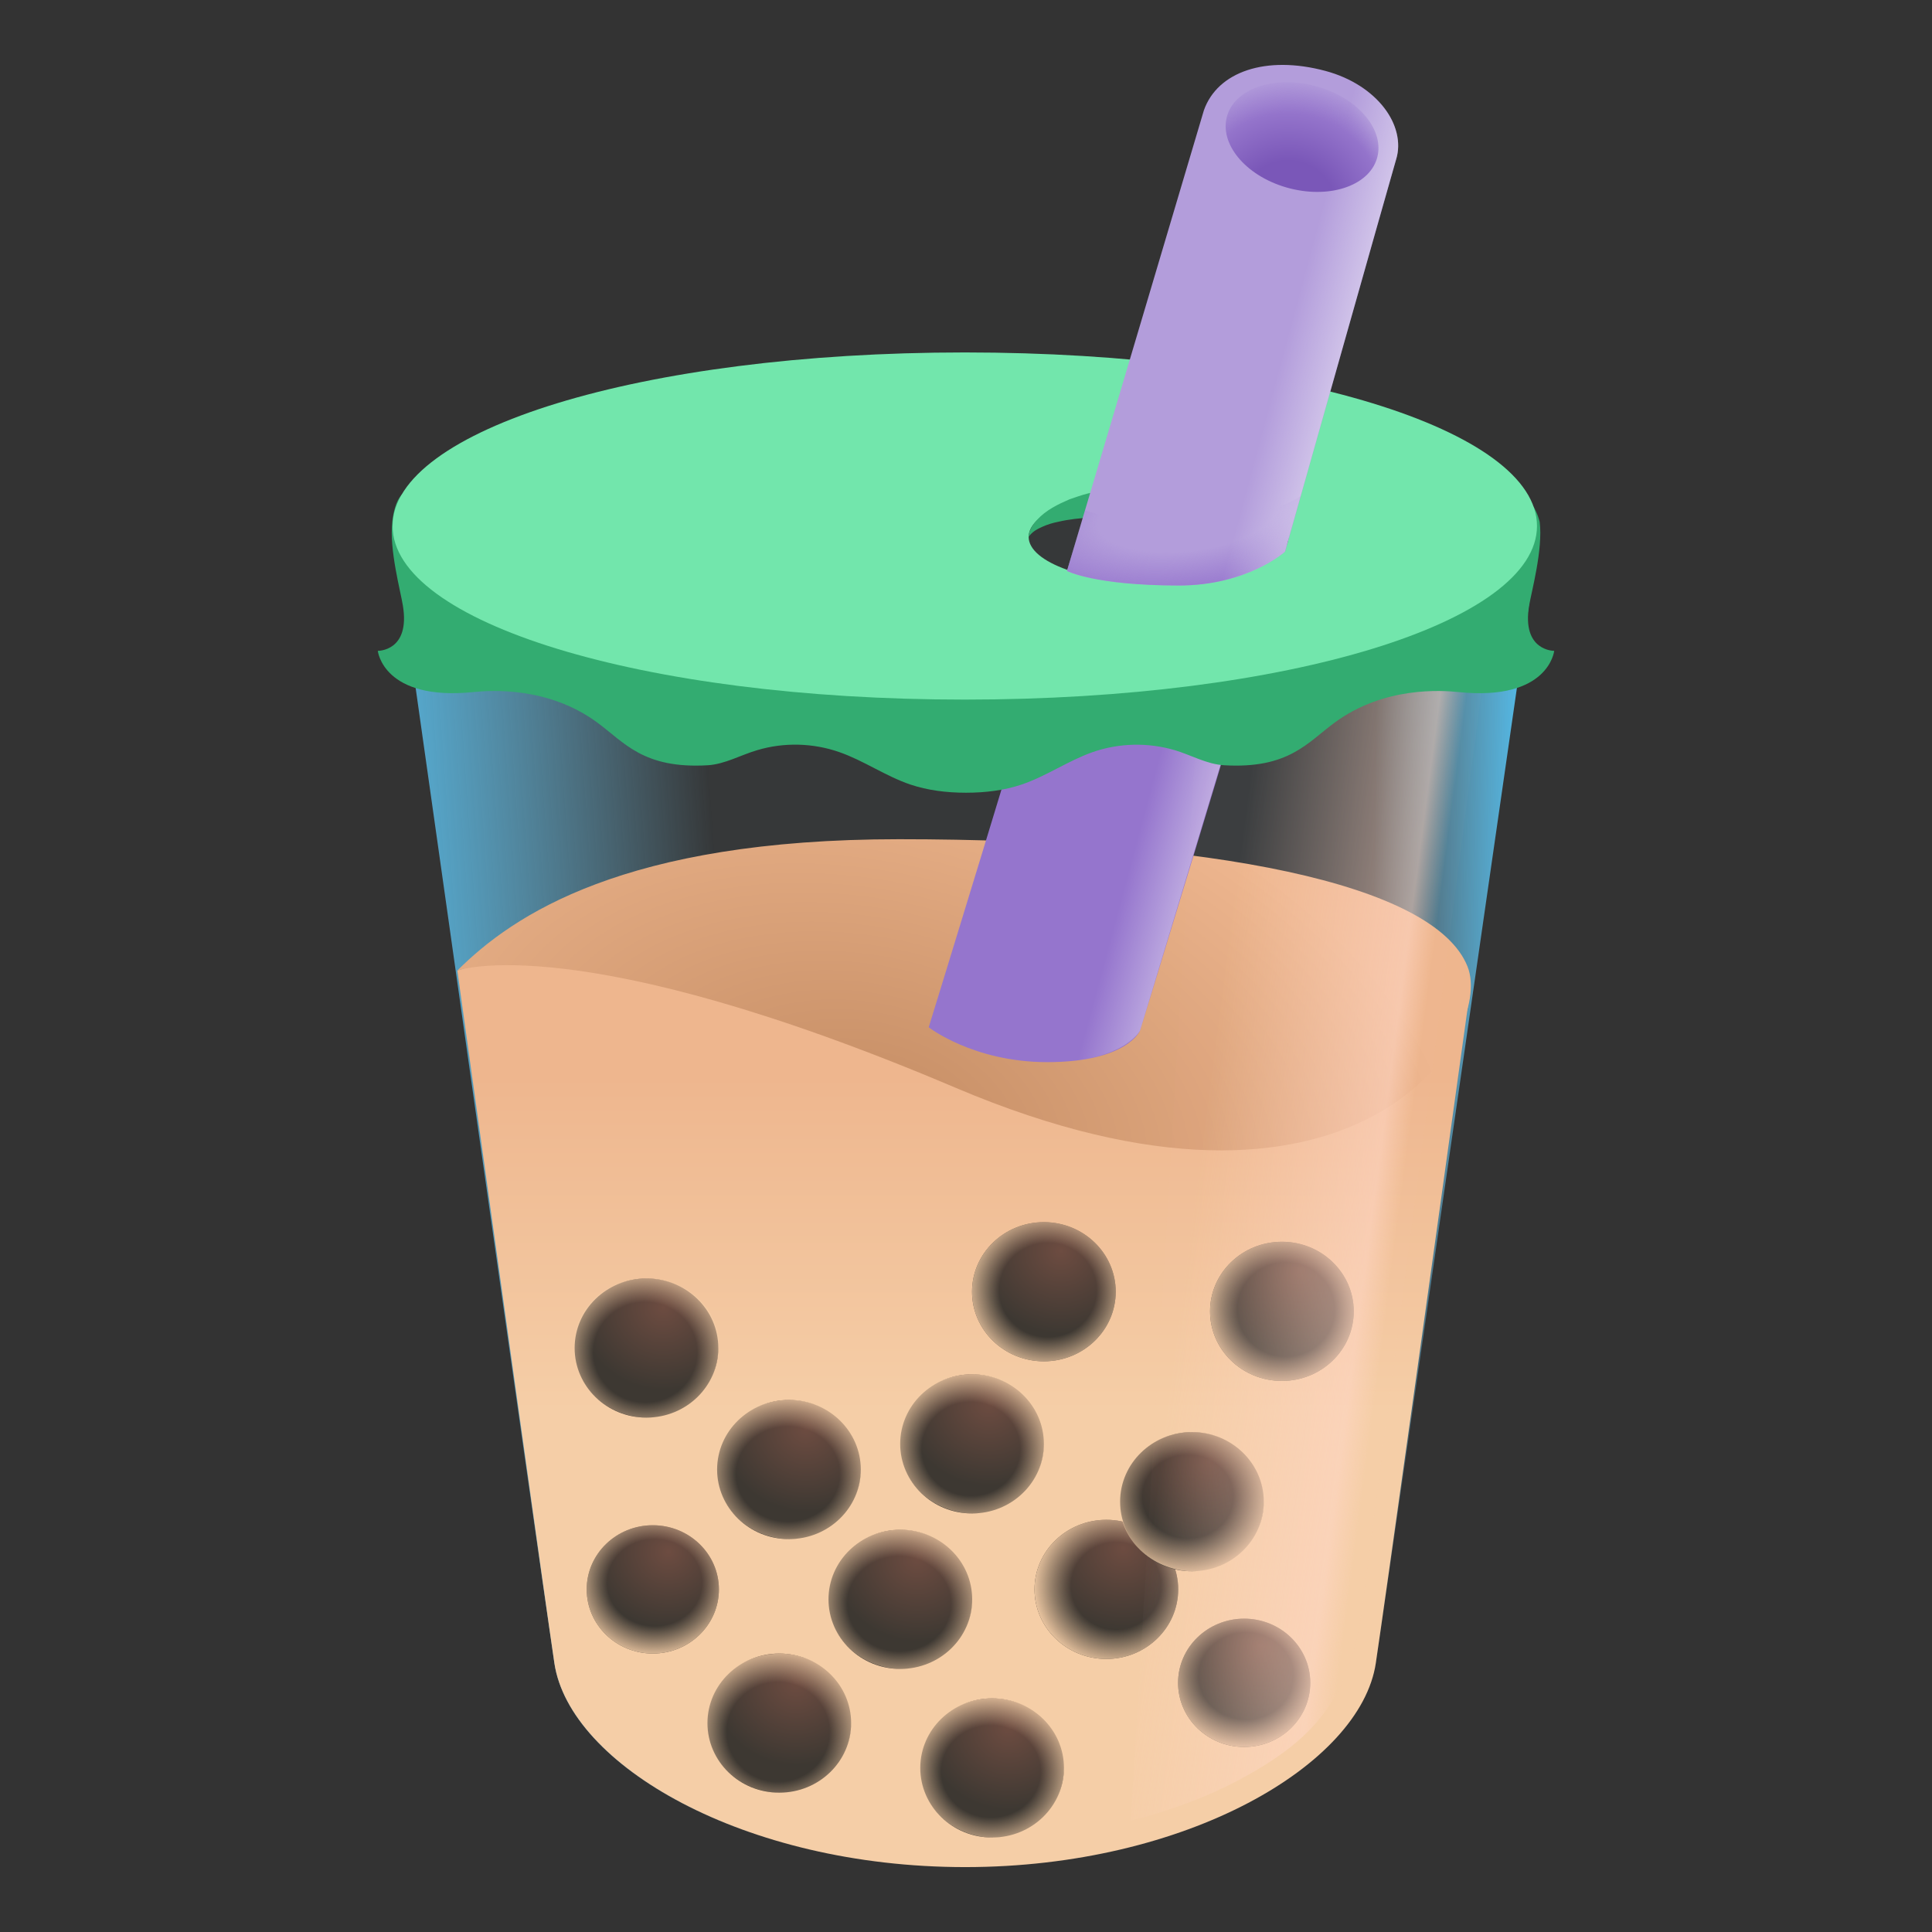 <svg enable-background="new 0 0 128 128" viewBox="0 0 128 128" xmlns="http://www.w3.org/2000/svg"><rect x="0" y="0" width="128" height="128" fill="#333333" stroke="none"/><linearGradient id="w" x1="48.701" x2="26.002" y1="75.484" y2="77.086" gradientUnits="userSpaceOnUse"><stop stop-color="#80D3F9" stop-opacity=".028" offset="0"/><stop stop-color="#54B7E3" offset="1"/></linearGradient><path d="m63.94 25.32c-34.12 0.31-37.92 9.54-37.92 9.54s9.7 68.61 10.71 75.34 12.54 13.51 27.21 13.51 26.2-6.79 27.21-13.51c1.01-6.73 10.83-74.88 10.83-74.88s-3.92-9.69-38.04-10z" fill="url(#w)"/><linearGradient id="l" x1="88.22" x2="100.07" y1="79.589" y2="79.773" gradientUnits="userSpaceOnUse"><stop stop-color="#80D3F9" stop-opacity=".028" offset=".208"/><stop stop-color="#54B7E3" offset="1"/></linearGradient><path d="m76.89 43.12-12.95 80.58c14.67 0 26.2-6.79 27.21-13.51 1.01-6.73 10.83-74.88 10.83-74.88l-25.09 7.81z" fill="url(#l)"/><linearGradient id="g" x1="63.854" x2="63.854" y1="71.279" y2="93.528" gradientUnits="userSpaceOnUse"><stop stop-color="#EEB68E" offset="0"/><stop stop-color="#F5CEA7" offset="1"/></linearGradient><path d="m30.3 64.3c2.61 18.75 5.83 41.86 6.43 45.89 1.01 6.73 12.54 13.51 27.21 13.51s26.2-6.79 27.21-13.51c0.59-3.95 3.68-26.07 6.26-44.66 0 0-24.45-9.08-39.2-7.27-14.74 1.8-27.91 6.04-27.91 6.04z" fill="url(#g)"/><radialGradient id="f" cx="57.499" cy="74.284" r="40.392" gradientTransform="matrix(.974 .226 -.146 .631 12.373 14.416)" gradientUnits="userSpaceOnUse"><stop stop-color="#C48C63" offset=".001"/><stop stop-color="#EEB68E" offset="1"/></radialGradient><path d="m97.23 64.04c1.81 4.57-7.43 19.27-33.89 8.04-25.1-10.66-33.04-7.78-33.04-7.78 3.68-3.67 11.07-8.7 29.26-8.7 20.64 0 35.48 2.92 37.67 8.44z" fill="url(#f)"/><path d="m70.5 38.41c-2.3 8.03-8.97 29.65-8.97 29.65s2.94 2.3 7.83 2.31c5.33 0 6.17-2.09 6.17-2.09s6.55-21.27 8.78-29.18c0 0-2.12 0.37-7.41 0.33-5.3-0.03-6.4-1.02-6.4-1.02z" fill="#9575CD"/><linearGradient id="e" x1="79.308" x2="75.258" y1="56.94" y2="55.85" gradientUnits="userSpaceOnUse"><stop stop-color="#fff" offset="0"/><stop stop-color="#FBFEFF" stop-opacity="0" offset="1"/></linearGradient><path d="m75.53 68.28s7.12-23.5 7.41-24.48c0.67-2.24-2.24-2.77-5.68-3.7 0 0-8.89 30.27-8.5 30.28 5.59 0.16 6.77-2.1 6.77-2.1z" fill="url(#e)" opacity=".4"/><radialGradient id="d" cx="86.06" cy="82.907" r="5.668" gradientTransform="matrix(1 0 0 .97 0 3.751)" gradientUnits="userSpaceOnUse"><stop stop-color="#6D4C41" offset="0"/><stop stop-color="#3D3832" offset=".999"/></radialGradient><ellipse cx="84.93" cy="86.88" rx="4.76" ry="4.61" fill="url(#d)"/><radialGradient id="c" cx="70.294" cy="81.574" r="5.668" gradientTransform="matrix(1 0 0 .97 0 3.751)" gradientUnits="userSpaceOnUse"><stop stop-color="#6D4C41" offset="0"/><stop stop-color="#3D3832" offset=".999"/></radialGradient><ellipse cx="69.16" cy="85.58" rx="4.76" ry="4.61" fill="url(#c)"/><radialGradient id="b" cx="60.781" cy="102.58" r="5.668" gradientTransform="matrix(1 0 0 .97 0 3.751)" gradientUnits="userSpaceOnUse"><stop stop-color="#6D4C41" offset="0"/><stop stop-color="#3D3832" offset=".999"/></radialGradient><ellipse cx="59.65" cy="105.96" rx="4.76" ry="4.61" fill="url(#b)"/><radialGradient id="a" cx="74.429" cy="101.9" r="5.668" gradientTransform="matrix(1 0 0 .97 0 3.751)" gradientUnits="userSpaceOnUse"><stop stop-color="#6D4C41" offset="0"/><stop stop-color="#3D3832" offset=".999"/></radialGradient><ellipse cx="73.3" cy="105.3" rx="4.76" ry="4.61" fill="url(#a)"/><radialGradient id="ag" cx="73.941" cy="104.45" r="5.638" gradientTransform="matrix(1 0 0 .97 0 3.751)" gradientUnits="userSpaceOnUse"><stop stop-color="#F5CEA7" stop-opacity="0" offset=".528"/><stop stop-color="#F5CEA7" offset="1"/></radialGradient><ellipse cx="73.3" cy="105.3" rx="4.76" ry="4.61" fill="url(#ag)"/><radialGradient id="af" cx="69.428" cy="84.239" r="5.668" gradientTransform="matrix(1 0 0 .97 0 3.751)" gradientUnits="userSpaceOnUse"><stop stop-color="#F5CEA7" stop-opacity="0" offset=".567"/><stop stop-color="#F5CEA7" offset="1"/></radialGradient><ellipse cx="69.16" cy="85.58" rx="4.76" ry="4.61" fill="url(#af)"/><radialGradient id="ae" cx="85.194" cy="85.571" r="5.668" gradientTransform="matrix(1 0 0 .97 0 3.751)" gradientUnits="userSpaceOnUse"><stop stop-color="#F5CEA7" stop-opacity="0" offset=".567"/><stop stop-color="#F5CEA7" offset="1"/></radialGradient><ellipse cx="84.93" cy="86.88" rx="4.76" ry="4.61" fill="url(#ae)"/><radialGradient id="ad" cx="44.29" cy="102.12" r="5.22" gradientTransform="matrix(1 0 0 .97 0 3.751)" gradientUnits="userSpaceOnUse"><stop stop-color="#6D4C41" offset="0"/><stop stop-color="#3D3832" offset=".999"/></radialGradient><ellipse cx="43.25" cy="105.3" rx="4.38" ry="4.25" fill="url(#ad)"/><radialGradient id="ac" cx="43.37" cy="104.22" r="5.522" gradientTransform="matrix(1 0 0 .918 0 9.179)" gradientUnits="userSpaceOnUse"><stop stop-color="#F5CEA7" stop-opacity="0" offset=".567"/><stop stop-color="#F5CEA7" offset="1"/></radialGradient><ellipse cx="43.25" cy="105.3" rx="4.38" ry="4.25" fill="url(#ac)"/><radialGradient id="ab" cx="83.476" cy="108.5" r="5.22" gradientTransform="matrix(1 0 0 .97 0 3.751)" gradientUnits="userSpaceOnUse"><stop stop-color="#6D4C41" offset="0"/><stop stop-color="#3D3832" offset=".999"/></radialGradient><ellipse cx="82.43" cy="111.49" rx="4.38" ry="4.25" fill="url(#ab)"/><radialGradient id="aa" cx="82.555" cy="110.6" r="5.522" gradientTransform="matrix(1 0 0 .918 0 9.511)" gradientUnits="userSpaceOnUse"><stop stop-color="#F5CEA7" stop-opacity="0" offset=".567"/><stop stop-color="#F5CEA7" offset="1"/></radialGradient><ellipse cx="82.43" cy="111.49" rx="4.38" ry="4.25" fill="url(#aa)"/><radialGradient id="z" cx="59.572" cy="105.66" r="6.038" gradientTransform="matrix(1 0 0 .918 0 9.254)" gradientUnits="userSpaceOnUse"><stop stop-color="#F5CEA7" stop-opacity="0" offset=".567"/><stop stop-color="#F5CEA7" offset="1"/></radialGradient><path d="m54.85 105.96c0-2.55 1.94-4.46 4.56-4.61 2.61-0.15 5.04 1.81 5.04 4.36s-1.64 5-4.85 4.87c-2.62-0.12-4.75-2.08-4.75-4.62z" fill="url(#z)"/><radialGradient id="y" cx="66.858" cy="114.1" r="5.668" gradientTransform="matrix(1 0 0 .97 0 3.751)" gradientUnits="userSpaceOnUse"><stop stop-color="#6D4C41" offset="0"/><stop stop-color="#3D3832" offset=".999"/></radialGradient><ellipse cx="65.73" cy="117.13" rx="4.76" ry="4.61" fill="url(#y)"/><radialGradient id="x" cx="65.65" cy="117.18" r="5.785" gradientTransform="matrix(1 0 0 .928 0 8.616)" gradientUnits="userSpaceOnUse"><stop stop-color="#F5CEA7" stop-opacity="0" offset=".567"/><stop stop-color="#F5CEA7" offset="1"/></radialGradient><path d="m60.92 117.13c0-2.55 1.94-4.46 4.56-4.61 2.61-0.15 5.04 1.81 5.04 4.36s-1.64 5-4.85 4.87c-2.61-0.11-4.75-2.07-4.75-4.62z" fill="url(#x)"/><radialGradient id="v" cx="53.407" cy="93.717" r="5.668" gradientTransform="matrix(1 0 0 .97 0 3.751)" gradientUnits="userSpaceOnUse"><stop stop-color="#6D4C41" offset="0"/><stop stop-color="#3D3832" offset=".999"/></radialGradient><ellipse cx="52.27" cy="97.36" rx="4.76" ry="4.61" fill="url(#v)"/><radialGradient id="u" cx="52.199" cy="96.801" r="6.038" gradientTransform="matrix(1 0 0 .918 0 8.793)" gradientUnits="userSpaceOnUse"><stop stop-color="#F5CEA7" stop-opacity="0" offset=".567"/><stop stop-color="#F5CEA7" offset="1"/></radialGradient><path d="m47.47 97.36c0-2.55 1.94-4.46 4.56-4.61 2.61-0.15 5.04 1.81 5.04 4.36s-1.64 5-4.85 4.87c-2.62-0.11-4.75-2.07-4.75-4.62z" fill="url(#u)"/><radialGradient id="t" cx="65.537" cy="91.96" r="5.668" gradientTransform="matrix(1 0 0 .97 0 3.751)" gradientUnits="userSpaceOnUse"><stop stop-color="#6D4C41" offset="0"/><stop stop-color="#3D3832" offset=".999"/></radialGradient><ellipse cx="64.4" cy="95.66" rx="4.76" ry="4.61" fill="url(#t)"/><radialGradient id="s" cx="64.329" cy="95.044" r="5.725" gradientTransform="matrix(1 0 0 .957 0 5.032)" gradientUnits="userSpaceOnUse"><stop stop-color="#F5CEA7" stop-opacity="0" offset=".567"/><stop stop-color="#F5CEA7" offset="1"/></radialGradient><path d="m59.6 95.66c0-2.55 1.94-4.46 4.56-4.61 2.61-0.15 5.04 1.81 5.04 4.36s-1.64 5-4.85 4.87c-2.62-0.12-4.75-2.07-4.75-4.62z" fill="url(#s)"/><radialGradient id="r" cx="80.102" cy="95.907" r="5.668" gradientTransform="matrix(1 0 0 .97 0 3.751)" gradientUnits="userSpaceOnUse"><stop stop-color="#6D4C41" offset="0"/><stop stop-color="#3D3832" offset=".999"/></radialGradient><ellipse cx="78.97" cy="99.49" rx="4.76" ry="4.61" fill="url(#r)"/><radialGradient id="q" cx="78.704" cy="98.342" r="5.928" gradientTransform="matrix(1 0 0 .918 0 8.873)" gradientUnits="userSpaceOnUse"><stop stop-color="#F5CEA7" stop-opacity="0" offset=".507"/><stop stop-color="#F5CEA7" offset="1"/></radialGradient><path d="m74.17 99.49c0-2.55 1.94-4.46 4.56-4.61 2.61-0.15 5.04 1.81 5.04 4.36s-1.64 5-4.85 4.87c-2.62-0.12-4.75-2.07-4.75-4.62z" fill="url(#q)"/><radialGradient id="p" cx="43.959" cy="85.416" r="5.668" gradientTransform="matrix(1 0 0 .97 0 3.751)" gradientUnits="userSpaceOnUse"><stop stop-color="#6D4C41" offset="0"/><stop stop-color="#3D3832" offset=".999"/></radialGradient><ellipse cx="42.83" cy="89.31" rx="4.76" ry="4.61" fill="url(#p)"/><radialGradient id="o" cx="42.751" cy="88.501" r="6.038" gradientTransform="matrix(1 0 0 .968 0 3.916)" gradientUnits="userSpaceOnUse"><stop stop-color="#F5CEA7" stop-opacity="0" offset=".567"/><stop stop-color="#F5CEA7" offset="1"/></radialGradient><path d="m38.02 89.31c0-2.55 1.94-4.46 4.56-4.61 2.61-0.15 5.04 1.81 5.04 4.36s-1.64 5-4.85 4.87c-2.61-0.11-4.75-2.07-4.75-4.62z" fill="url(#o)"/><radialGradient id="n" cx="52.762" cy="111.04" r="5.668" gradientTransform="matrix(1 0 0 .97 0 3.751)" gradientUnits="userSpaceOnUse"><stop stop-color="#6D4C41" offset="0"/><stop stop-color="#3D3832" offset=".999"/></radialGradient><ellipse cx="51.63" cy="114.16" rx="4.76" ry="4.61" fill="url(#n)"/><radialGradient id="m" cx="51.553" cy="114.45" r="5.985" gradientTransform="matrix(1 0 0 .97 0 3.724)" gradientUnits="userSpaceOnUse"><stop stop-color="#F5CEA7" stop-opacity="0" offset=".567"/><stop stop-color="#F5CEA7" offset="1"/></radialGradient><path d="m46.83 114.17c0-2.55 1.94-4.46 4.56-4.61 2.61-0.15 5.04 1.81 5.04 4.36s-1.64 5-4.85 4.87c-2.62-0.12-4.75-2.08-4.75-4.62z" fill="url(#m)"/><path d="m89.15 64.83" fill="none" stroke="#FFD9C2" stroke-linecap="round" stroke-miterlimit="10" stroke-width="8.06"/><linearGradient id="k" x1="92.326" x2="78.941" y1="83.144" y2="81.391" gradientUnits="userSpaceOnUse"><stop stop-color="#FFD6C4" stop-opacity=".029" offset="0"/><stop stop-color="#FFD7C7" offset=".131"/><stop stop-color="#FFD6C4" stop-opacity=".029" offset="1"/></linearGradient><path d="m98.37 44.17-7.97 61.12c-0.72 6.86-2.84 9.77-8.61 12.79-3.27 1.71-6.99 2.58-6.88 2.54l4.49-74.44 18.97-2.01z" fill="url(#k)" opacity=".55"/><path d="m101.31 40.11c0.16-0.93 0.92-3.71 0.7-5.52 0 0-0.53-2.45-2.29-1.76-6 2.34-21.34 10.43-35.72 10.76-14.86-0.34-30.83-8.8-36.41-11.01-1.41-0.56-1.6 2.01-1.6 2.01-0.21 1.81 0.55 4.58 0.7 5.52 0.51 3.05-1.66 3.01-1.66 3.01s0.35 3.34 6.35 2.73c1.1-0.11 4.91-0.39 8.19 2.02 1.8 1.32 3.05 3.08 7.32 2.83 1.14-0.07 2.18-0.68 3.28-1 1.77-0.53 3.69-0.48 5.44 0.13 1.63 0.57 3.08 1.6 4.71 2.15 1.14 0.38 2.38 0.54 3.68 0.54s2.55-0.16 3.68-0.54c1.63-0.55 3.09-1.58 4.71-2.15 1.75-0.61 3.67-0.65 5.44-0.13 1.1 0.33 2.14 0.94 3.28 1 4.27 0.25 5.52-1.51 7.32-2.83 3.28-2.41 7.09-2.13 8.19-2.02 6 0.62 6.35-2.73 6.35-2.73s-2.17 0.03-1.66-3.01z" fill="#33AC71"/><path d="m63.92 23.35c-21.49 0-37.91 5.15-37.91 11.5s16.41 11.5 37.91 11.5 37.91-5.15 37.91-11.5-16.41-11.5-37.91-11.5zm12.84 15.29c-4.76 0-8.61-1.38-8.61-3.07 0-1.7 3.86-3.07 8.61-3.07 4.76 0 8.61 1.38 8.61 3.07 0 1.7-3.85 3.07-8.61 3.07z" fill="#72E6AC"/><path d="m68.15 35.57c0.01-0.42 0.27-0.82 0.56-1.13 0.29-0.32 0.64-0.58 1.01-0.8s0.75-0.39 1.14-0.56c0.39-0.13 0.79-0.28 1.19-0.38 1.61-0.42 3.24-0.54 4.85-0.52 1.61 0.04 3.24 0.22 4.83 0.7 0.79 0.23 1.57 0.56 2.29 1.04 0.35 0.25 0.7 0.52 0.95 0.89 0.26 0.35 0.42 0.82 0.31 1.22-0.25-0.79-1-1.04-1.68-1.26-0.7-0.21-1.45-0.31-2.19-0.4-1.49-0.15-3.01-0.18-4.54-0.19-1.53 0.02-3.05-0.01-4.55 0.1-0.75 0.05-1.49 0.12-2.21 0.29-0.36 0.07-0.72 0.18-1.05 0.33-0.34 0.15-0.68 0.33-0.91 0.67z" fill="#33AC71"/><path d="m87.82 4.7c-3.95-1.06-7.16 0.05-8.06 2.61l-9.07 30.52s1.85 0.96 7.42 0.96c4.55 0 7.03-2.25 7.03-2.25s7.07-25 7.36-25.98c0.67-2.24-1.24-4.93-4.68-5.86z" fill="#B39DDB"/><radialGradient id="j" cx="78.681" cy="34.165" r="13.238" gradientTransform="matrix(.994 -.111 .043 .389 -.999 29.601)" gradientUnits="userSpaceOnUse"><stop stop-color="#9575CD" stop-opacity="0" offset=".451"/><stop stop-color="#9575CD" offset="1"/></radialGradient><path d="m78.11 38.79c4.55 0 7.03-2.25 7.03-2.25s0.41-1.46 1.04-3.69c-0.17 0.14-1.82 1.36-6.94 1.59-5.34 0.24-7.36-0.63-7.36-0.63l-1.19 4.01c0 0.01 1.84 0.97 7.42 0.97z" fill="url(#j)"/><linearGradient id="i" x1="89.135" x2="85.268" y1="23.405" y2="22.364" gradientUnits="userSpaceOnUse"><stop stop-color="#fff" offset="0"/><stop stop-color="#FBFEFF" stop-opacity="0" offset="1"/></linearGradient><path d="m92.61 9.27c-0.02-0.15-0.04-0.29-0.08-0.44-0.17-0.73-0.57-1.44-1.17-2.08-0.12-0.13-0.25-0.25-0.38-0.37-0.27-0.24-0.57-0.47-0.89-0.68-0.16-0.1-0.33-0.2-0.51-0.3-0.53-0.28-1.12-0.52-1.77-0.69 0 0-8.44 28.75-9.71 34.09 4.55 0 7.03-2.25 7.03-2.25s6.41-22.69 7.27-25.68c0.04-0.15 0.08-0.26 0.09-0.31 0.14-0.42 0.17-0.86 0.12-1.29z" fill="url(#i)" opacity=".4"/><radialGradient id="h" cx="85.346" cy="13.848" r="8.649" gradientUnits="userSpaceOnUse"><stop stop-color="#7A57B8" offset=".37"/><stop stop-color="#9474CB" offset=".735"/><stop stop-color="#9575CD" stop-opacity="0" offset="1"/></radialGradient><path d="m81.31 7.64c0.57-1.84 3.25-2.69 5.99-1.9s4.49 2.94 3.92 4.78-3.25 2.69-5.99 1.9-4.49-2.93-3.92-4.78z" fill="url(#h)"/></svg>
